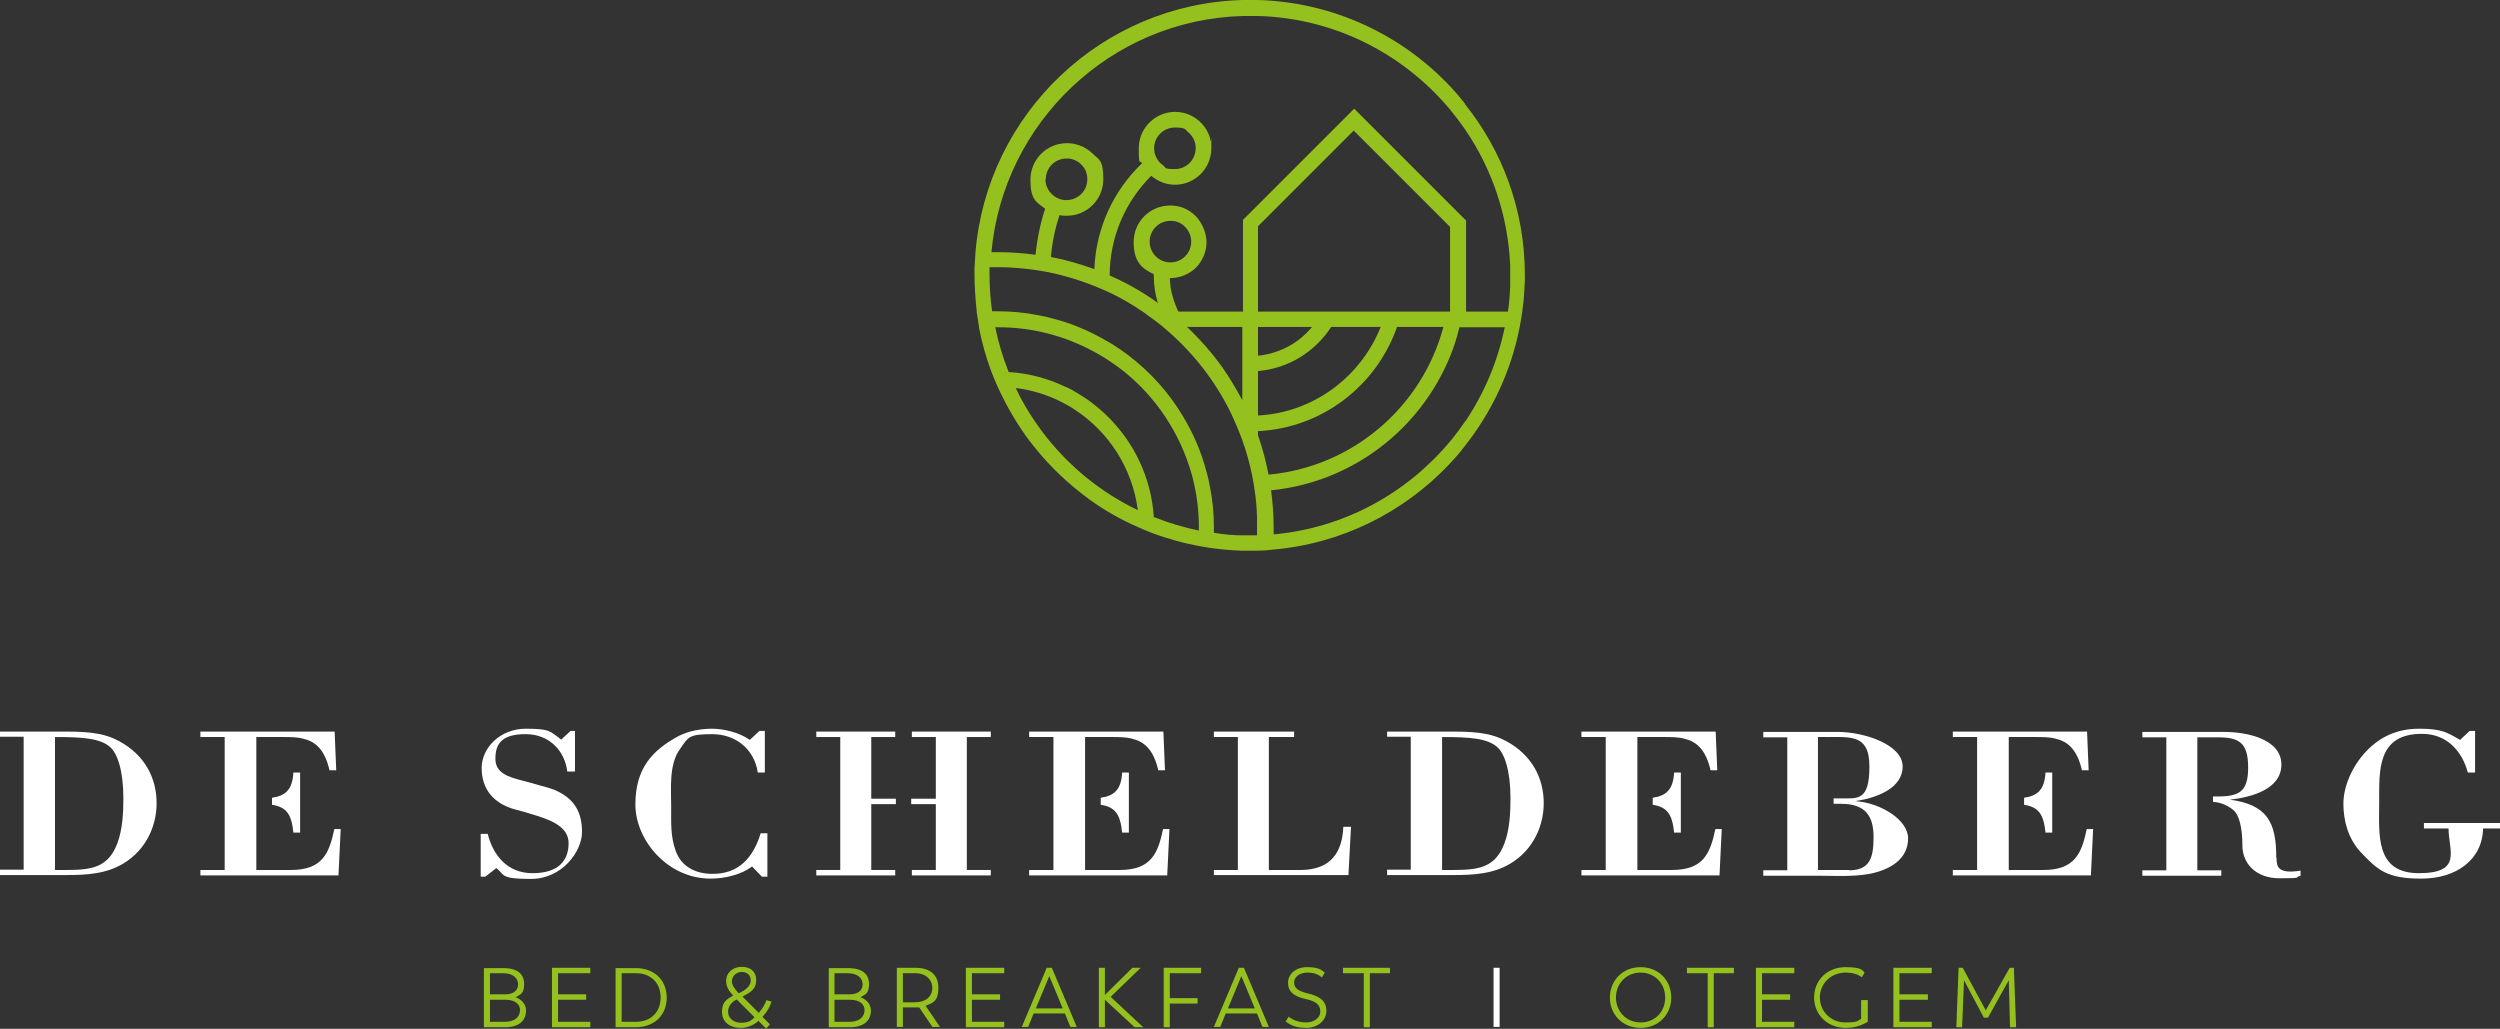 <?xml version="1.0" encoding="UTF-8"?>
<svg id="Laag_1" data-name="Laag 1" xmlns="http://www.w3.org/2000/svg" version="1.1" viewBox="0 0 782.2 321.9">
  <rect x="0" y="0" width="782.2" height="321.9" fill="#333333" stroke="none"/>
  <defs>
    <style>
      .cls-1 {
        fill: #95c11f;
      }

      .cls-1, .cls-2 {
        stroke-width: 0px;
      }

      .cls-2 {
        fill: #fff;
      }
    </style>
  </defs>
  <g>
    <path class="cls-1" d="M162.7,316c0-1.6-1.3-3.2-4.5-3.2h-4.9v6.9h4.7c2.9,0,4.7-1.4,4.7-3.7M157.4,304.5h-4.1v6.6h4.9c2.4,0,3.9-1.2,3.9-3.1s-1.5-3.5-4.7-3.5M164.6,316.1c0,3.3-2.3,5.3-6.5,5.3h-6.7v-18.5h6c4.7,0,6.6,2,6.6,5s-1.2,3.3-2.7,4.1c2,.7,3.3,2.3,3.3,4.2"/>
    <polygon class="cls-1" points="172.7 302.8 172.7 321.4 184.7 321.4 184.7 319.7 174.6 319.7 174.6 312.8 183.4 312.8 183.4 311.1 174.6 311.1 174.6 304.5 184.7 304.5 184.7 302.8 172.7 302.8"/>
    <g>
      <path class="cls-1" d="M206.7,312.1c0-4.5-3-7.6-7.7-7.6h-4.5v15.2h4.5c4.6,0,7.7-3,7.7-7.6M208.6,312.1c0,5.6-3.9,9.3-9.7,9.3h-6.3v-18.5h6.3c5.8,0,9.7,3.7,9.7,9.3"/>
      <path class="cls-1" d="M229,307c0,1.2.7,2.2,2.1,3.8,2.6-1.2,3.8-2.5,3.8-4.1s-1.2-2.6-2.8-2.6-3.1,1.2-3.1,2.9M236.1,318.3l-5.6-5.6c-1.6.8-2.7,2.1-2.7,3.9s1.6,3.4,4,3.4,3.1-.6,4.3-1.7M238.6,318.2l2.3,2.3c0,0-.7.8-1.2,1.3l-2.4-2.4c-1.5,1.4-3.4,2.2-5.6,2.2-3.4,0-5.8-1.9-5.8-5s1.5-4,3.5-5.1c-1.5-1.6-2.2-2.9-2.2-4.6,0-2.7,2.2-4.4,4.9-4.4s4.5,1.5,4.5,4.1-1.3,3.7-4.3,5.2l5.1,5.1c1.2-1.3,2.1-3,2.4-4l1.6.5c-.5,1.6-1.4,3.2-2.8,4.7"/>
      <path class="cls-1" d="M270.5,316c0-1.6-1.3-3.2-4.5-3.2h-4.9v6.9h4.7c2.9,0,4.7-1.4,4.7-3.7M265.2,304.5h-4.1v6.6h4.9c2.4,0,3.9-1.2,3.9-3.1s-1.5-3.5-4.7-3.5M272.5,316.1c0,3.3-2.3,5.3-6.5,5.3h-6.7v-18.5h6c4.7,0,6.6,2,6.6,5s-1.2,3.3-2.7,4.1c2,.7,3.3,2.3,3.3,4.2"/>
      <path class="cls-1" d="M286.3,313.6c3.3,0,5.4-1.8,5.4-4.5s-2.2-4.6-5.2-4.6h-4v9.1h3.8ZM291.8,321.4l-4.2-6.2c-.4,0-.8,0-1.3,0h-3.8v6.1h-1.9v-18.5h5.9c4.2,0,7.1,2,7.1,6.2s-1.5,4.7-4,5.7l4.5,6.6h-2.3Z"/>
    </g>
    <polygon class="cls-1" points="302.2 302.8 302.2 321.4 314.2 321.4 314.2 319.7 304.1 319.7 304.1 312.8 312.9 312.8 312.9 311.1 304.1 311.1 304.1 304.5 314.2 304.5 314.2 302.8 302.2 302.8"/>
    <path class="cls-1" d="M328.3,305.4l4.2,10.1h-8.4l4.2-10.1ZM327.5,302.8l-7.8,18.5h2l1.7-4.2h9.8l1.7,4.2h2l-7.8-18.5h-1.6Z"/>
    <polygon class="cls-1" points="354.3 302.8 345.7 311.3 345.7 302.8 343.8 302.8 343.8 321.4 345.7 321.4 345.7 312.8 355 321.4 357.7 321.4 347.5 311.9 356.9 302.8 354.3 302.8"/>
    <polygon class="cls-1" points="364.1 302.8 364.1 321.4 366 321.4 366 314 374.7 314 374.7 312.3 366 312.3 366 304.5 375.8 304.5 375.8 302.8 364.1 302.8"/>
    <path class="cls-1" d="M388.4,305.4l4.2,10.1h-8.4l4.2-10.1ZM387.6,302.8l-7.8,18.5h2l1.7-4.2h9.8l1.7,4.2h2l-7.8-18.5h-1.6Z"/>
    <path class="cls-1" d="M402.2,319.7l1-1.6c1.4,1.1,3.3,1.8,5.5,1.8s4.4-1.3,4.4-3.4-1.3-3.2-4.5-3.9c-3.7-.8-5.6-2.3-5.6-5.1s2.5-4.9,5.9-4.9,4.4.7,5.6,1.7l-.9,1.5c-1.3-1-2.5-1.5-4.6-1.5s-4.1,1.2-4.1,3.1,1.5,2.7,4.2,3.4c4,.9,5.9,2.5,5.9,5.5s-2.8,5.3-6.1,5.3-4.9-.7-6.5-1.9"/>
    <polygon class="cls-1" points="420.2 302.8 420.2 304.5 426.7 304.5 426.7 321.4 428.6 321.4 428.6 304.5 434.9 304.5 434.9 302.8 420.2 302.8"/>
    <rect class="cls-2" x="467.3" y="302.8" width="1.9" height="18.5"/>
    <path class="cls-1" d="M521,312.1c0-4.4-3.3-7.8-7.7-7.8s-7.7,3.4-7.7,7.8,3.3,7.8,7.7,7.8,7.7-3.2,7.7-7.8M503.7,312.1c0-5.3,4-9.5,9.6-9.5s9.6,4.1,9.6,9.5-4,9.5-9.6,9.5-9.6-4.1-9.6-9.5"/>
    <polygon class="cls-1" points="527.8 302.8 527.8 304.5 534.3 304.5 534.3 321.4 536.2 321.4 536.2 304.5 542.5 304.5 542.5 302.8 527.8 302.8"/>
    <polygon class="cls-1" points="549.4 302.8 549.4 321.4 561.4 321.4 561.4 319.7 551.3 319.7 551.3 312.8 560.1 312.8 560.1 311.1 551.3 311.1 551.3 304.5 561.4 304.5 561.4 302.8 549.4 302.8"/>
    <path class="cls-1" d="M584.4,312.9v6.8c-1.2.7-3.4,1.9-7,1.9-5.5,0-9.8-4-9.8-9.5s4.2-9.5,9.8-9.5,5.3,1.2,6,1.7l-.9,1.5c-.5-.5-2.2-1.5-5-1.5-4.5,0-8.1,3.3-8.1,7.8s3.6,7.8,7.9,7.8,3.9-.6,5-1.1v-5.9h1.9Z"/>
    <polygon class="cls-1" points="592.4 302.8 592.4 321.4 604.4 321.4 604.4 319.7 594.3 319.7 594.3 312.8 603.2 312.8 603.2 311.1 594.3 311.1 594.3 304.5 604.4 304.5 604.4 302.8 592.4 302.8"/>
    <polygon class="cls-1" points="628.8 302.8 621.3 316.1 614.1 302.8 612.8 302.8 612.1 321.4 613.9 321.4 614.5 306.7 620.7 318.4 622 318.4 628.5 306.7 628.9 321.4 630.8 321.4 630.1 302.8 628.8 302.8"/>
  </g>
  <g>
    <path class="cls-2" d="M17.2,272.2c9.6,0,16.2.5,19.5-8.3,1.7-4.5,1.9-9.9,1.9-14.2,0-8.6-1.9-14.1-4.2-16-3.1-2.7-8.5-3.1-17.2-3.1v41.6ZM0,228.9h20.9c8.4,0,12.5.9,16.4,3,7.9,4.3,11.7,11.4,11.7,19.4s-4.1,15.9-12.1,19.8c-5.8,2.8-12.3,2.7-18.6,2.7H0v-1.7h7.4v-41.6H0v-1.7Z"/>
    <path class="cls-2" d="M151.7,274.3h-1.3v-13.4h2.2c1.6,6.4,5.9,12.3,14,12.3s11.3-3.9,11.3-9.4-6.3-7.5-12-9.2c-1.5-.5-3-.9-4.6-1.3-7.1-1.9-10.6-6.6-10.6-13s5.9-12.3,13.8-12.3,7.6.9,11.1,3.4l2.9-2.7h1.4v12.7h-2.4c-.8-6.4-5.5-11.7-13.1-11.7s-9.4,3.2-9.4,7.7,4,5.7,8.7,6.9c1.9.5,3.4.9,4.7,1.3,1.5.4,3.4.9,5,1.5,6.4,2.7,8.7,7.1,8.7,13.2s-6.2,14.7-16,14.7-8.1-1.3-10.8-3.4l-3.6,2.8Z"/>
    <path class="cls-2" d="M240.1,260.5v13.8h-1.7l-3.1-3.2c-3.4,2.6-8.5,3.8-13,3.8-13.4,0-23.5-12-23.5-23.2s5.2-17,13.7-21.5c3-1.5,6.8-2.2,10.3-2.2s8.4,1.1,11.8,3.5l3-2.8h1.7v13h-2.2c-1.1-7.3-6.9-12-14.3-12s-7.4.9-10,4.6c-3.6,4.8-2.8,12.7-2.8,18.1s-.2,9.1,1.3,13.5c1.4,4.3,5,7.2,10.8,7.5,9.3.4,13.7-5.5,15.9-12.7h2.1Z"/>
    <path class="cls-2" d="M379.8,273.9v-1.7h7.5v-41.6h-7.5v-1.7h25.1v1.7h-7.9v41.6h9.9c9.6,0,13.1-5.7,13.4-13.5h2.4l-.8,15.1h-42.1Z"/>
    <path class="cls-2" d="M451.2,272.2c9.6,0,16.2.5,19.5-8.3,1.7-4.5,1.9-9.9,1.9-14.2,0-8.6-1.9-14.1-4.2-16-3.1-2.7-8.5-3.1-17.2-3.1v41.6ZM434,228.9h20.9c8.4,0,12.5.9,16.4,3,7.9,4.3,11.7,11.4,11.7,19.4s-4.1,15.9-12.1,19.8c-5.8,2.8-12.3,2.7-18.6,2.7h-18.3v-1.7h7.4v-41.6h-7.4v-1.7Z"/>
    <path class="cls-2" d="M772.1,241.6c-1.6-6-6.1-12-14.3-12-14.1,0-13.4,11.5-13.4,21.4s-1.4,22.2,12.4,22.2,9.3-7.1,9.3-14h-7.7v-1.7h23.8v1.7h-5.3c-.2,9.9-8.5,15.7-19.3,15.7s-13.6-2.6-19-8.3c-3.9-4.2-5.4-9.8-5.4-15.1s2.6-11.6,7.1-16.4c4.4-4.6,9.7-7.1,16.6-7.1s8.7,1.1,12.8,3.5l3-2.8h1.7v13h-2.2Z"/>
    <path class="cls-2" d="M91.8,260.5h2.1v-18.8h-2.1c-.3,5.4-2.5,7.3-6.7,7.9v2.2c4.5.7,6.1,2.9,6.7,8.7"/>
    <path class="cls-2" d="M104.6,259.4c-1.6,7.6-3.7,12.8-13.6,12.8h-10.8v-41.6h8c2.5,0,4.7,0,6.6.5,3.9.9,6.8,3.4,8.3,9.9h2.1l-.5-12.1h-42v1.7h7.6v41.6h-7.6v1.7h43.2l.7-14.5h-2.2Z"/>
    <path class="cls-2" d="M351.1,260.5h2.1v-18.8h-2.1c-.3,5.4-2.5,7.3-6.7,7.9v2.2c4.5.7,6.1,2.9,6.7,8.7"/>
    <path class="cls-2" d="M363.9,259.4c-1.6,7.6-3.7,12.8-13.6,12.8h-10.8v-41.6h8c2.5,0,4.7,0,6.6.5,3.9.9,6.8,3.4,8.3,9.9h2.1l-.5-12.1h-42v1.7h7.6v41.6h-7.6v1.7h43.2l.7-14.5h-2.2Z"/>
    <path class="cls-2" d="M523.8,260.5h2.1v-18.8h-2.1c-.3,5.4-2.5,7.3-6.7,7.9v2.2c4.5.7,6.1,2.9,6.7,8.7"/>
    <path class="cls-2" d="M536.7,259.4c-1.6,7.6-3.7,12.8-13.6,12.8h-10.8v-41.6h8c2.5,0,4.7,0,6.6.5,3.9.9,6.8,3.4,8.3,9.9h2.1l-.5-12.1h-42v1.7h7.6v41.6h-7.6v1.7h43.2l.7-14.5h-2.2Z"/>
    <path class="cls-2" d="M640,260.5h2.1v-18.8h-2.1c-.3,5.4-2.5,7.3-6.7,7.9v2.2c4.5.7,6.1,2.9,6.7,8.7"/>
    <path class="cls-2" d="M652.9,259.4c-1.6,7.6-3.7,12.8-13.6,12.8h-10.8v-41.6h8c2.5,0,4.7,0,6.6.5,3.9.9,6.8,3.4,8.3,9.9h2.1l-.5-12.1h-42v1.7h7.6v41.6h-7.6v1.7h43.2l.7-14.5h-2.2Z"/>
  </g>
  <polygon class="cls-2" points="272.6 249.9 272.6 230.6 280.1 230.6 280.1 228.9 255.4 228.9 255.4 230.6 262.9 230.6 262.9 272.2 255.4 272.2 255.4 273.9 280.1 273.9 280.1 272.2 272.6 272.2 272.6 251.6 280.3 251.6 280.3 249.9 272.6 249.9"/>
  <polygon class="cls-2" points="310 230.6 310 228.9 285.3 228.9 285.3 230.6 292.8 230.6 292.8 249.9 285.1 249.9 285.1 251.6 292.8 251.6 292.8 272.2 285.3 272.2 285.3 273.9 310 273.9 310 272.2 302.5 272.2 302.5 230.6 310 230.6"/>
  <g>
    <path class="cls-2" d="M578.4,272.2h-9.6v-41.6c9.4.2,16.1-1.7,16.1,9.2s-3.6,10-9.3,10h-1.9v1.7h2.4c7.7,0,10.1,4,10.1,10.4s-1.1,10.4-7.7,10.4M580.8,250.6h0c6.5-1,14.5-4,14.5-10.8s-12-10.8-20.3-10.8h-23.3v1.7h7.5v41.6h-7.5v1.7h17.5c5.3,0,12.4.5,17.9-1.1,5.3-1.5,9.9-4.7,9.9-10.6s-8.8-11.1-16.2-11.6"/>
    <path class="cls-2" d="M712.2,268.4c0-11-2.7-16.6-14.5-18.2h0c7.1-.8,16.1-3.4,16.1-11s-9.9-10.2-18.1-10.2h-25.4v1.7h7.5v41.6h-7.5v1.7h24.7v-1.7h-7.5v-41.6h6.6c6.8,0,9.3,2,9.3,9.5s-2.8,9-9.6,9h-1.4v1.7c2.1.1,4.3.9,6.2,2.4,2,1.5,3,5.7,3,11.2s4,10.3,11.7,10.3,4.3-.3,6.5-.8v-1.6c-7.3,1.2-7.5-1.5-7.5-3.8"/>
  </g>
  <path class="cls-1" d="M327.2,56.1c0-3.6,2.9-6.5,6.5-6.5s.5,0,.7,0c1.7.2,3.2,1,4.3,2.3,1,1.1,1.5,2.6,1.5,4.2,0,3.6-2.9,6.5-6.5,6.5s-.4,0-.7,0c-1.7-.2-3.2-1-4.3-2.3-1-1.1-1.6-2.6-1.6-4.2M361.1,46.4c0-3.6,2.9-6.5,6.5-6.5s3.1.6,4.2,1.5c1.3,1.1,2.1,2.6,2.3,4.3,0,.2,0,.5,0,.7,0,3.6-2.9,6.5-6.5,6.5s-2.7-.4-3.7-1.2c-1.4-.9-2.3-2.4-2.7-4.1,0-.4-.1-.8-.1-1.3M472.5,86.2c0,1.2,0,2.3,0,3.5-.1,2.6-.3,5.2-.7,7.8h-13.1v-28.5l-35-35-34.8,34.8v28.7h-20.2c-.2-.4-.4-.7-.5-1.1-.7-1.6-1.3-3.4-1.7-5.2-.3-1.4-.4-2.8-.5-4.2,0,0,.2,0,.2,0,2.5,0,4.7-.8,6.6-2.1,1-.7,1.9-1.6,2.6-2.6,1.3-1.9,2.1-4.1,2.1-6.6s-1.3-6-3.4-8.1c-1.2-1.2-2.6-2.1-4.2-2.7-1.2-.4-2.4-.6-3.8-.6-6.3,0-11.4,5.1-11.4,11.4s2.6,8.3,6.3,10.1c0,.1,0,.3,0,.4,0,3,.4,5.9,1.3,8.6-4.7-3.4-9.8-6.3-15.1-8.6,0-12.2,5-23.2,13-31.2,2,1.7,4.6,2.8,7.4,2.8,6.3,0,11.4-5.1,11.4-11.4s0-1.6-.2-2.3c-.3-1.6-1-3.2-2-4.5-2.1-2.8-5.4-4.6-9.1-4.6-6.3,0-11.4,5.1-11.4,11.4s.4,3.3,1,4.7c-8.8,8.4-14.4,20.1-14.9,33.1-4.4-1.6-8.9-2.9-13.6-3.8.4-4.5,1.3-8.9,2.7-13.1.8.2,1.5.2,2.3.2,6.3,0,11.4-5.1,11.4-11.4s-1.4-6.1-3.5-8.2c-1.2-1.1-2.6-2-4.2-2.5-1.2-.4-2.4-.6-3.7-.6-6.3,0-11.4,5.1-11.4,11.4s1.8,7,4.6,9.1c-1.5,4.6-2.5,9.4-3,14.4-3.8-.5-7.7-.8-11.6-.8s-1.5,0-2.2,0c3.7-40.6,37.4-72.8,78.7-73.9.8,0,1.6,0,2.3,0s1.7,0,2.5,0c24.1.7,45.6,12,60.1,29.4,1.7,2.1,3.3,4.2,4.8,6.4,8.2,12.1,13.2,26.6,13.9,42.1,0,1.1,0,2.2,0,3.4M458.5,131.7c-1.5,2.2-3.1,4.4-4.8,6.4-13.5,16.2-33.1,27.1-55.2,29.1,0-.7,0-1.5,0-2.2,0-3.9-.3-7.8-.8-11.6,25.4-2.5,46.7-19.1,56-41.9,1.2-2.9,2.2-6,2.9-9.1h14.2c-2.2,10.7-6.4,20.6-12.3,29.4M410.5,102.3c-4.1,5-10.1,8.3-16.9,9v-9h16.9ZM393.6,136.3v-1.4c20.2-1,37.1-14.3,43.5-32.6h14.5c-6.6,24.9-28.3,43.8-54.7,46.2-.8-4.2-1.9-8.3-3.3-12.3M416.5,102.3h15.5c-6.2,15.5-20.9,26.8-38.4,27.7v-13.9c9.6-.8,17.9-6.1,22.9-13.8M423.6,40.9l30.1,30.1v26.5h-60.1v-26.7l30-30ZM371.7,102.3h17v22.9c-1.9-3.5-3.9-6.9-6.2-10.2-3.3-4.6-7-8.8-11.1-12.7h.3ZM372.7,75.6c0,3.6-2.9,6.5-6.5,6.5,0,0,0,0,0,0-1.8,0-3.3-.7-4.5-1.8-1.2-1.2-2-2.8-2-4.7,0-3.6,2.9-6.5,6.5-6.5s.2,0,.2,0c1.8,0,3.4.8,4.5,2,1.1,1.2,1.8,2.7,1.8,4.5M393.6,167.5c-.8,0-1.7,0-2.5,0s-1.6,0-2.3,0c-3,0-6-.3-9-.8,0-.6,0-1.2,0-1.8,0-4.3-.4-8.4-1.2-12.4-.3-1.8-.7-3.5-1.2-5.2-1.6-6.1-4.1-11.8-7.3-17.1-4.4-7.4-10.2-13.8-17-19-1.3-1-2.6-1.9-4-2.8-.7-.5-1.4-.9-2.1-1.3-3.1-1.8-6.3-3.5-9.6-4.8-2.4-1-4.9-1.8-7.5-2.5-1.7-.5-3.4-.9-5.2-1.2-4-.8-8.2-1.2-12.5-1.2h-1.8c-.5-3.7-.8-7.5-.8-11.3s0-1.7,0-2.5c.8,0,1.7,0,2.5,0,3.8,0,7.6.3,11.3.8,1.6.2,3.2.5,4.8.8,4.8,1,9.5,2.4,14,4.2,1.7.7,3.4,1.4,5.1,2.2,3.6,1.7,7,3.7,10.2,5.9.5.3.9.6,1.4,1,1.3.9,2.6,1.9,3.9,2.9.4.3.8.6,1.1.9,9,7.5,16.4,16.8,21.5,27.5.8,1.7,1.5,3.4,2.2,5.1.3.7.6,1.5.9,2.3,1.4,3.8,2.5,7.7,3.3,11.7.3,1.6.6,3.2.8,4.8.4,2.6.6,5.3.7,8,0,1.1,0,2.2,0,3.3s0,1.7,0,2.5h0M361,161.8c-.4-6.3-2-12.3-4.6-17.7-3.7-7.8-9.5-14.5-16.6-19.4-1.4-.9-2.8-1.8-4.2-2.6-.7-.4-1.5-.8-2.3-1.1-5.4-2.6-11.4-4.2-17.7-4.6-1.8-4.5-3.2-9.1-4.2-14,.3,0,.6,0,1,0,4.7,0,9.2.5,13.6,1.5,1.9.4,3.7.9,5.5,1.5,5,1.6,9.8,3.9,14.2,6.6,1.4.9,2.7,1.8,4.1,2.8,10.4,7.7,18.2,18.6,22.3,31.1.6,1.8,1.1,3.6,1.5,5.5,1,4.4,1.5,9,1.5,13.6s0,.6,0,1c-4.8-1-9.5-2.4-14-4.2M327.5,136.9c-1-1.3-2-2.6-2.9-3.9-2.6-3.7-4.9-7.5-6.8-11.6,5,.6,9.8,2.1,14.2,4.3,1.5.8,3,1.6,4.3,2.5,10.6,6.9,18,18.3,19.7,31.4-11.1-5.3-20.8-13.1-28.4-22.6M458.5,32.6c-1.5-1.9-3.1-3.8-4.8-5.6C438.5,10.9,417.2.7,393.6,0c-.8,0-1.7,0-2.5,0s-1.6,0-2.3,0c-44.1,1.2-80,35.6-83.6,79-.1,1.6-.2,3.2-.3,4.9,0,.7,0,1.5,0,2.2,0,3.8.3,7.6.7,11.3,0,.1,0,.2,0,.3.2,1.5.5,3,.7,4.5,0,0,0,.2,0,.3.9,4.7,2.2,9.2,3.8,13.6.6,1.6,1.3,3.2,2,4.8,2.4,5.3,5.3,10.4,8.6,15.1,0,0,.1.2.2.3,1,1.3,1.9,2.6,3,3.9,4.9,6.1,10.7,11.5,17,16.1,4.7,3.4,9.8,6.3,15.1,8.6,1.6.7,3.2,1.4,4.8,2,4.4,1.6,8.9,2.9,13.6,3.8,1.6.3,3.2.6,4.8.8,3,.4,6.1.7,9.3.8.8,0,1.6,0,2.3,0s1.5,0,2.2,0c0,0,.2,0,.3,0,1.5,0,3.1-.1,4.6-.3,21.8-1.8,41.3-11.7,55.5-26.7,1.7-1.8,3.3-3.6,4.8-5.6,8.5-10.7,14.6-23.5,17.3-37.5.3-1.6.6-3.2.8-4.8.1-1.1.3-2.2.4-3.3.2-2.1.3-4.3.4-6.5,0-.5,0-1,0-1.5,0-20.3-7-38.9-18.8-53.6"/>
</svg>